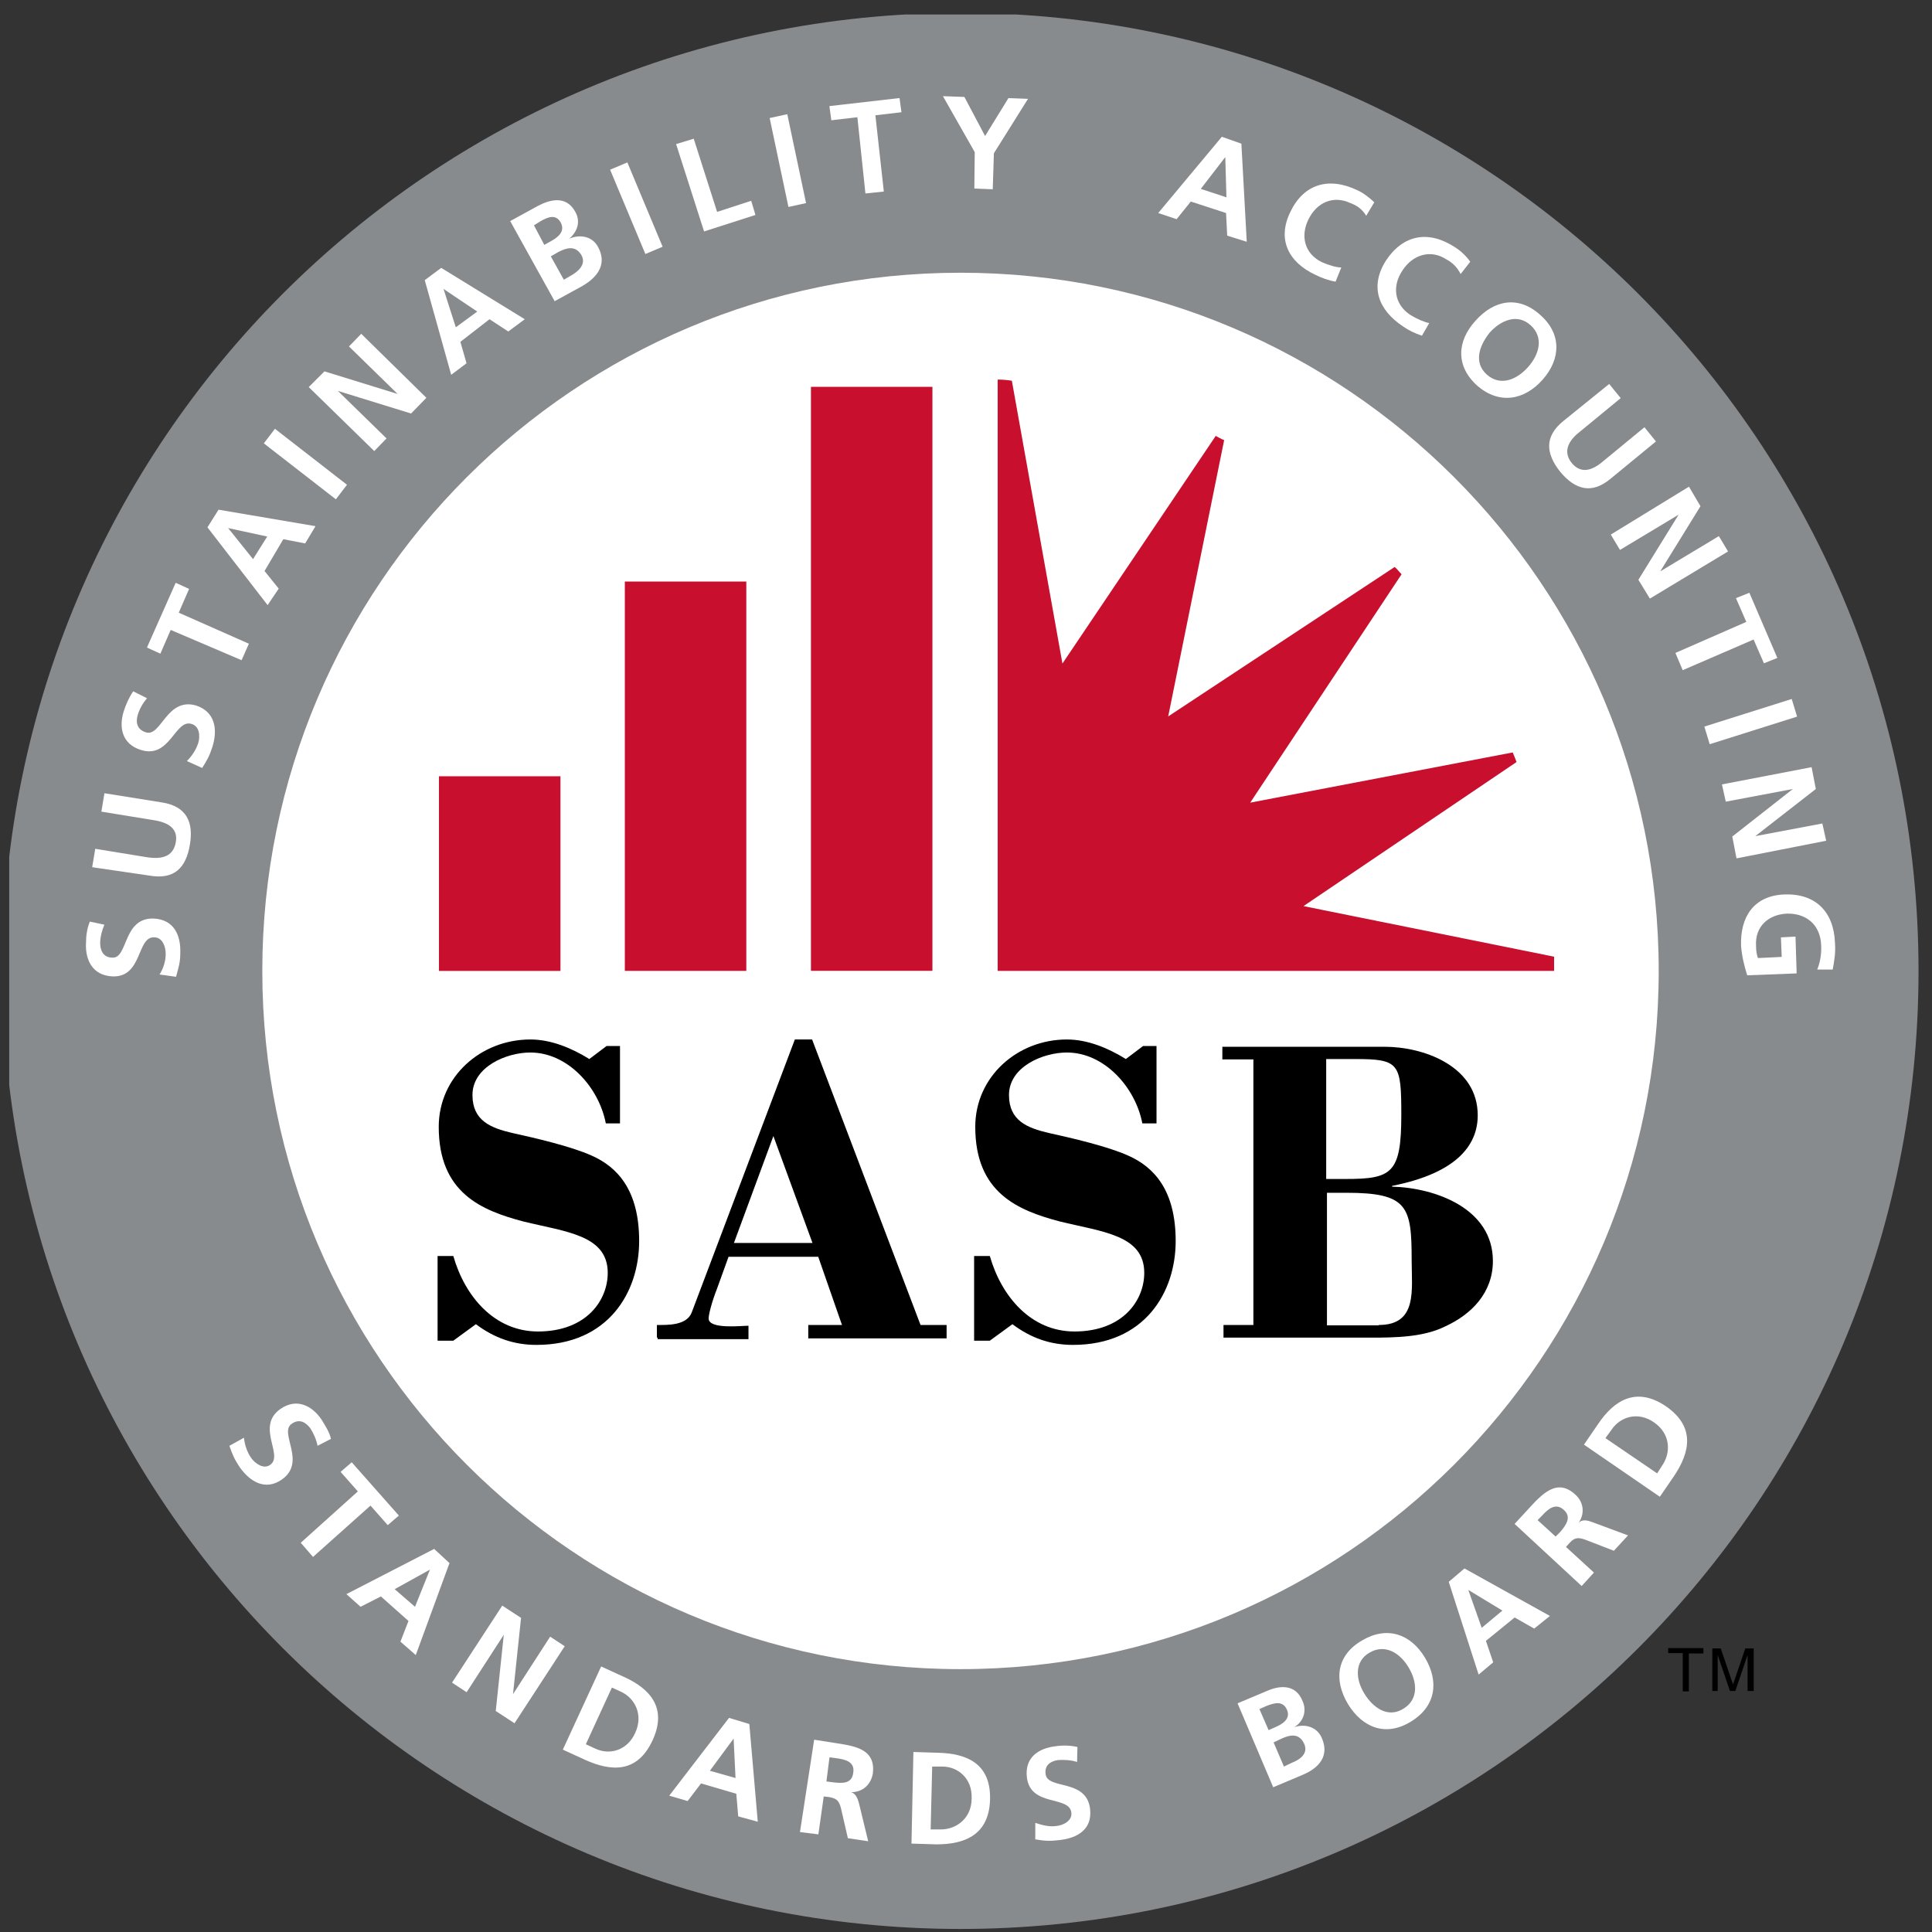 <svg xmlns="http://www.w3.org/2000/svg" width="121" height="121" viewBox="0 0 121 121" fill="none"><rect x="0" y="0" width="121" height="121" fill="#333333" stroke="none"/><g clip-path="url(#clip0_51235_104729)"><path d="M59.958 108.33C85.116 108.33 105.51 87.453 105.51 61.698C105.51 35.944 85.116 15.066 59.958 15.066C34.801 15.066 14.406 35.944 14.406 61.698C14.406 87.453 34.801 108.33 59.958 108.33Z" fill="white"></path><path d="M60.156 0.809C27.012 0.809 0.156 27.665 0.156 60.809C0.156 93.953 27.012 120.809 60.156 120.809C93.3 120.809 120.156 93.953 120.156 60.809C120.156 27.665 93.3 0.809 60.156 0.809ZM60.156 104.537C36.012 104.537 16.428 84.977 16.428 60.809C16.428 36.641 36.012 17.081 60.156 17.081C84.3 17.081 103.884 36.665 103.884 60.809C103.884 84.953 84.3 104.537 60.156 104.537Z" fill="#888B8D"></path><path d="M19.887 90.549C19.815 90.165 19.647 89.781 19.431 89.445C19.191 89.133 18.783 88.797 18.255 89.181C17.463 89.757 19.215 91.557 17.655 92.661C16.623 93.381 15.663 92.805 15.015 91.893C14.679 91.389 14.559 91.101 14.367 90.549L15.279 90.045C15.327 90.501 15.471 90.933 15.735 91.317C15.975 91.653 16.503 92.037 16.911 91.749C17.799 91.149 15.999 89.349 17.559 88.245C18.591 87.525 19.551 88.053 20.127 88.893C20.391 89.325 20.631 89.685 20.727 90.117L19.887 90.549Z" fill="white"></path><path d="M22.412 93.406L21.332 92.182L22.028 91.582L24.98 94.918L24.284 95.518L23.204 94.294L19.604 97.51L18.836 96.622L22.412 93.406Z" fill="white"></path><path d="M27.191 97.008L28.151 97.896L26.039 103.656L25.079 102.816L25.583 101.52L23.855 99.984L22.583 100.632L21.695 99.84L27.191 97.008ZM26.927 98.304L24.719 99.528L25.991 100.632L26.927 98.304Z" fill="white"></path><path d="M31.456 100.559L32.633 101.327L32.129 106.103L34.456 102.503L35.368 103.103L32.224 107.927L31.049 107.159L31.552 102.383L29.224 105.983L28.312 105.383L31.456 100.559Z" fill="white"></path><path d="M37.65 104.371L39.066 105.019C40.674 105.739 41.826 106.939 40.866 109.003C39.906 111.067 38.274 110.947 36.666 110.227L35.25 109.579L37.65 104.371ZM36.69 109.243L37.266 109.507C38.154 109.939 39.282 109.651 39.786 108.523C40.314 107.371 39.738 106.339 38.898 105.955L38.322 105.691L36.69 109.243Z" fill="white"></path><path d="M45.658 107.59L46.93 107.974L47.458 114.094L46.234 113.758L46.114 112.342L43.906 111.694L43.066 112.798L41.914 112.462L45.658 107.59ZM45.946 108.886L44.458 110.902L46.066 111.358L45.946 108.886Z" fill="white"></path><path d="M50.99 108.957L52.214 109.149C53.438 109.341 54.878 109.485 54.662 111.093C54.542 111.741 54.062 112.245 53.294 112.245C53.606 112.317 53.726 112.677 53.798 112.941L54.374 115.317L53.102 115.125L52.67 113.253C52.55 112.797 52.43 112.653 51.974 112.557L51.59 112.509L51.254 114.885L50.102 114.741L50.99 108.957ZM51.758 111.573L52.142 111.621C52.718 111.693 53.366 111.741 53.438 111.021C53.558 110.325 52.91 110.181 52.334 110.109L51.95 110.061L51.758 111.573Z" fill="white"></path><path d="M57.206 109.727L58.766 109.775C60.518 109.823 62.054 110.423 62.006 112.679C61.958 114.935 60.398 115.511 58.646 115.511L57.086 115.463L57.206 109.727ZM58.286 114.575H58.934C59.894 114.575 60.854 113.879 60.854 112.631C60.902 111.359 59.966 110.639 59.03 110.639H58.382L58.286 114.575Z" fill="white"></path><path d="M67.456 110.35C67.072 110.23 66.664 110.206 66.28 110.23C65.896 110.278 65.392 110.494 65.488 111.118C65.608 112.102 68.056 111.382 68.272 113.302C68.416 114.574 67.48 115.126 66.328 115.246C65.728 115.318 65.416 115.294 64.84 115.198V114.166C65.272 114.31 65.728 114.43 66.184 114.358C66.616 114.31 67.168 114.022 67.096 113.518C66.976 112.438 64.528 113.182 64.312 111.31C64.168 110.038 65.08 109.486 66.112 109.366C66.616 109.294 67.072 109.318 67.48 109.414L67.456 110.35Z" fill="white"></path><path d="M77.508 106.678L79.332 105.91C80.028 105.598 81.132 105.382 81.588 106.558C81.852 107.158 81.636 107.83 81.06 108.166C81.828 107.926 82.524 108.214 82.788 108.862C83.364 110.206 82.26 110.878 81.564 111.166L79.74 111.934L77.508 106.678ZM79.452 108.358L79.884 108.166C80.34 107.974 80.844 107.638 80.604 107.086C80.34 106.486 79.812 106.654 79.308 106.846L78.876 107.038L79.452 108.358ZM80.412 110.638L80.916 110.398C81.42 110.206 81.948 109.822 81.684 109.222C81.372 108.526 80.796 108.646 80.268 108.886L79.764 109.126L80.412 110.638Z" fill="white"></path><path d="M85.309 102.739C86.845 101.827 88.333 102.307 89.245 103.819C90.133 105.307 89.941 106.867 88.357 107.827C86.797 108.787 85.333 108.211 84.421 106.723C83.509 105.187 83.725 103.651 85.309 102.739ZM87.901 107.011C88.885 106.411 88.741 105.283 88.213 104.419C87.685 103.531 86.749 102.931 85.765 103.507C84.781 104.083 84.925 105.235 85.453 106.075C85.981 106.939 86.917 107.635 87.901 107.011Z" fill="white"></path><path d="M90.734 99.07L91.718 98.231L97.07 101.206L96.086 101.998L94.862 101.302L93.062 102.766L93.518 104.11L92.606 104.878L90.734 99.07ZM91.958 99.575L92.798 101.95L94.094 100.87L91.958 99.575Z" fill="white"></path><path d="M94.859 95.442L95.699 94.531C96.539 93.618 97.499 92.514 98.675 93.618C99.179 94.075 99.275 94.794 98.867 95.371C99.107 95.13 99.443 95.227 99.707 95.323L101.963 96.162L101.075 97.123L99.275 96.427C98.843 96.282 98.627 96.282 98.315 96.618L98.075 96.882L99.827 98.49L99.059 99.331L94.859 95.442ZM97.427 96.234L97.691 95.971C98.075 95.538 98.459 95.01 97.931 94.555C97.427 94.099 96.947 94.507 96.563 94.939L96.299 95.203L97.427 96.234Z" fill="white"></path><path d="M99.203 90.477L100.091 89.181C101.075 87.717 102.467 86.805 104.339 88.077C106.211 89.373 105.827 90.981 104.843 92.445L103.955 93.741L99.203 90.477ZM103.787 92.277L104.123 91.749C104.651 90.957 104.627 89.805 103.595 89.085C102.563 88.365 101.459 88.749 100.931 89.541L100.547 90.069L103.787 92.277Z" fill="white"></path><path d="M6.538 57.912C6.394 58.248 6.274 58.68 6.274 59.064C6.274 59.448 6.418 59.976 7.042 59.976C8.026 60.024 7.69 57.48 9.61 57.528C10.882 57.576 11.338 58.56 11.29 59.712C11.29 60.312 11.17 60.624 11.026 61.176L9.994 61.032C10.234 60.648 10.378 60.192 10.378 59.736C10.378 59.304 10.186 58.704 9.658 58.704C8.554 58.656 8.938 61.2 7.066 61.152C5.794 61.104 5.338 60.12 5.386 59.088C5.386 58.584 5.458 58.128 5.626 57.72L6.538 57.912Z" fill="white"></path><path d="M5.773 54.312L5.965 53.16L9.205 53.688C10.165 53.832 10.837 53.64 11.005 52.776C11.173 51.912 10.573 51.504 9.589 51.36L6.349 50.832L6.541 49.68L10.141 50.256C11.677 50.496 12.133 51.48 11.893 52.896C11.653 54.36 10.909 55.104 9.373 54.84L5.773 54.312Z" fill="white"></path><path d="M9.207 43.729C8.943 44.041 8.751 44.377 8.631 44.761C8.511 45.145 8.511 45.673 9.135 45.865C10.095 46.177 10.431 43.657 12.279 44.185C13.455 44.569 13.647 45.649 13.311 46.753C13.119 47.353 12.975 47.593 12.663 48.097L11.703 47.665C12.015 47.353 12.279 46.969 12.423 46.513C12.543 46.081 12.495 45.481 11.991 45.337C10.959 45.025 10.647 47.545 8.823 46.969C7.599 46.585 7.455 45.505 7.743 44.569C7.887 44.113 8.079 43.681 8.343 43.297L9.207 43.729Z" fill="white"></path><path d="M10.691 39.452L10.043 40.94L9.203 40.556L11.003 36.5L11.843 36.884L11.195 38.372L15.587 40.316L15.131 41.348L10.691 39.452Z" fill="white"></path><path d="M12.992 33.026L13.688 31.922L19.76 32.954L19.112 34.034L17.744 33.77L16.568 35.762L17.456 36.866L16.76 37.898L12.992 33.026ZM14.288 33.074L15.848 35.018L16.736 33.602L14.288 33.074Z" fill="white"></path><path d="M16.523 27.767L17.219 26.855L21.731 30.36L21.035 31.271L16.523 27.767Z" fill="white"></path><path d="M19.336 24.242L20.32 23.258L24.904 24.674L21.856 21.698L22.624 20.906L26.704 24.914L25.744 25.898L21.16 24.482L24.208 27.458L23.44 28.25L19.336 24.242Z" fill="white"></path><path d="M26.602 17.545L27.634 16.777L32.866 19.993L31.834 20.761L30.658 19.993L28.834 21.409L29.218 22.753L28.258 23.473L26.602 17.545ZM27.778 18.097L28.546 20.497L29.89 19.513L27.778 18.097Z" fill="white"></path><path d="M31.953 13.847L33.705 12.887C34.353 12.551 35.433 12.167 36.033 13.271C36.369 13.871 36.177 14.495 35.649 14.951C36.369 14.639 37.113 14.831 37.449 15.455C38.145 16.727 37.137 17.519 36.489 17.903L34.737 18.863L31.953 13.847ZM34.089 15.335L34.521 15.095C34.953 14.855 35.409 14.495 35.121 13.943C34.809 13.367 34.281 13.607 33.825 13.871L33.441 14.111L34.089 15.335ZM35.313 17.519L35.769 17.255C36.225 16.991 36.729 16.559 36.417 15.983C36.033 15.335 35.457 15.527 34.953 15.791L34.497 16.055L35.313 17.519Z" fill="white"></path><path d="M38.211 10.628L39.291 10.172L41.499 15.452L40.419 15.908L38.211 10.628Z" fill="white"></path><path d="M42.344 9.024L43.448 8.688L44.912 13.271L47.048 12.575L47.312 13.463L44.096 14.495L42.344 9.024Z" fill="white"></path><path d="M48.203 7.392L49.307 7.152L50.483 12.72L49.379 12.96L48.203 7.392Z" fill="white"></path><path d="M53.697 7.341L52.065 7.533L51.945 6.645L56.337 6.141L56.457 7.029L54.825 7.221L55.353 11.997L54.201 12.117L53.697 7.341Z" fill="white"></path><path d="M61.047 9.527L59.055 6.023L60.399 6.071L61.695 8.519L63.159 6.143L64.383 6.191L62.247 9.599L62.175 11.855L61.023 11.807L61.047 9.527Z" fill="white"></path><path d="M76.523 8.566L77.747 8.998L78.083 15.142L76.859 14.758L76.787 13.342L74.579 12.622L73.691 13.726L72.539 13.342L76.523 8.566ZM76.739 9.838L75.203 11.83L76.811 12.358L76.739 9.838Z" fill="white"></path><path d="M83.645 17.64C83.213 17.568 82.757 17.4 82.373 17.208C80.693 16.416 79.973 15 80.813 13.272C81.653 11.52 83.213 11.064 84.989 11.904C85.325 12.048 85.757 12.36 86.069 12.672L85.565 13.512C85.301 13.08 84.965 12.864 84.581 12.72C83.501 12.216 82.469 12.672 81.941 13.752C81.437 14.784 81.701 15.888 82.781 16.416C83.213 16.608 83.693 16.752 84.005 16.752L83.645 17.64Z" fill="white"></path><path d="M89.056 21.025C88.624 20.881 88.216 20.689 87.88 20.449C86.32 19.417 85.768 17.953 86.8 16.321C87.88 14.689 89.464 14.401 91.12 15.481C91.432 15.673 91.816 16.009 92.08 16.393L91.48 17.161C91.24 16.705 90.952 16.441 90.592 16.249C89.608 15.601 88.48 15.937 87.832 16.945C87.184 17.905 87.304 19.057 88.336 19.729C88.72 19.969 89.224 20.185 89.512 20.233L89.056 21.025Z" fill="white"></path><path d="M96.466 19.726C97.81 20.902 97.762 22.486 96.61 23.782C95.458 25.078 93.898 25.342 92.53 24.166C91.162 22.942 91.234 21.382 92.41 20.086C93.586 18.766 95.122 18.502 96.466 19.726ZM93.13 23.47C94.018 24.238 95.05 23.734 95.722 22.966C96.394 22.198 96.706 21.142 95.866 20.374C95.026 19.606 93.994 20.062 93.298 20.83C92.65 21.646 92.266 22.702 93.13 23.47Z" fill="white"></path><path d="M100.783 24.047L101.503 24.935L98.935 27.047C98.167 27.647 97.903 28.319 98.431 28.991C99.007 29.687 99.703 29.495 100.423 28.871L102.991 26.759L103.711 27.647L100.879 29.975C99.703 30.959 98.671 30.695 97.711 29.543C96.799 28.391 96.727 27.335 97.903 26.375L100.783 24.047Z" fill="white"></path><path d="M105.779 30.48L106.499 31.704L103.979 35.785L107.651 33.577L108.227 34.536L103.331 37.489L102.611 36.312L105.131 32.233L101.459 34.441L100.883 33.48L105.779 30.48Z" fill="white"></path><path d="M109.37 38.949L108.722 37.461L109.562 37.125L111.314 41.205L110.474 41.541L109.826 40.053L105.386 41.973L104.93 40.893L109.37 38.949Z" fill="white"></path><path d="M112.214 43.777L112.55 44.881L107.078 46.609L106.742 45.505L112.214 43.777Z" fill="white"></path><path d="M113.46 48.047L113.724 49.415L109.932 52.367L114.132 51.575L114.372 52.655L108.756 53.759L108.492 52.391L112.284 49.415L108.084 50.207L107.844 49.127L113.46 48.047Z" fill="white"></path><path d="M113.819 60.699C114.011 60.243 114.083 59.667 114.059 59.211C114.011 57.867 113.075 57.195 111.923 57.219C110.771 57.267 109.907 58.011 109.979 59.235C109.979 59.547 110.027 59.811 110.099 60.003L111.587 59.931L111.539 58.707L112.451 58.659L112.523 60.963L109.427 61.083C109.235 60.483 109.091 59.859 109.043 59.259C108.971 57.435 109.835 56.091 111.755 56.019C113.699 55.947 114.851 57.099 114.923 59.043C114.971 59.691 114.875 60.219 114.779 60.723H113.819V60.699Z" fill="white"></path><path d="M37.99 65.51H38.83V70.358H37.942C37.51 68.102 35.566 65.918 33.214 65.918C31.726 65.918 29.59 66.806 29.59 68.582C29.59 70.19 30.742 70.646 32.086 70.958C33.502 71.27 35.782 71.798 37.054 72.374C38.686 73.094 40.03 74.558 40.03 77.726C40.03 80.942 38.086 84.23 33.598 84.23C32.182 84.23 30.958 83.798 29.806 82.934L28.39 83.966H27.406V78.662H28.39C29.11 81.182 30.958 83.39 33.694 83.39C36.718 83.39 38.062 81.446 38.062 79.718C38.062 77.342 35.422 77.15 32.782 76.502C30.142 75.806 27.478 74.702 27.478 70.574C27.478 67.43 30.118 65.102 33.214 65.102C34.51 65.102 35.782 65.63 36.91 66.326L37.99 65.51Z" fill="black"></path><path d="M41.141 83.774V82.982C41.789 82.982 43.013 83.03 43.325 82.19L49.781 65.102H50.861L57.653 82.982H59.285V83.822H50.621V82.982H52.733L51.245 78.71H45.629L44.909 80.702C44.597 81.494 44.381 82.31 44.381 82.574C44.381 83.27 46.445 83.03 46.877 83.03V83.87H41.189V83.774H41.141ZM45.965 77.846H50.885L48.437 71.15L45.965 77.846Z" fill="black"></path><path d="M71.592 65.51H72.432V70.358H71.544C71.112 68.102 69.168 65.918 66.816 65.918C65.328 65.918 63.192 66.806 63.192 68.582C63.192 70.19 64.344 70.646 65.688 70.958C67.104 71.27 69.384 71.798 70.656 72.374C72.288 73.094 73.632 74.558 73.632 77.726C73.632 80.942 71.688 84.23 67.2 84.23C65.784 84.23 64.56 83.798 63.408 82.934L61.992 83.966H61.008V78.662H61.992C62.712 81.182 64.56 83.39 67.296 83.39C70.32 83.39 71.664 81.446 71.664 79.718C71.664 77.342 69.024 77.15 66.384 76.502C63.744 75.806 61.08 74.702 61.08 70.574C61.08 67.43 63.72 65.102 66.816 65.102C68.112 65.102 69.384 65.63 70.512 66.326L71.592 65.51Z" fill="black"></path><path d="M76.627 83.775V82.983H78.499V66.351H76.555V65.559H86.731C89.107 65.559 92.347 66.711 92.539 69.567C92.683 71.631 91.315 73.455 87.187 74.271V74.319C89.899 74.391 93.499 75.687 93.499 78.975C93.499 80.967 92.155 82.311 90.547 83.055C89.179 83.751 87.379 83.775 85.891 83.775H76.627ZM83.083 73.839H84.259C87.163 73.839 87.763 73.503 87.763 69.831C87.763 66.591 87.643 66.327 84.859 66.327H83.059V73.839H83.083ZM86.347 82.983C88.795 82.983 88.411 80.799 88.411 78.903C88.411 75.567 88.171 74.703 84.331 74.703H83.107V83.007H86.347V82.983Z" fill="black"></path><path d="M58.397 24.227H50.789V60.803H58.397V24.227Z" fill="#C8102E"></path><path d="M46.741 36.422H39.133V60.806H46.741V36.422Z" fill="#C8102E"></path><path d="M35.1 48.617H27.492V60.809H35.1V48.617Z" fill="#C8102E"></path><path d="M76.668 27.565C76.476 27.493 76.284 27.373 76.14 27.301L66.54 41.557L63.372 23.845C63.06 23.797 62.796 23.773 62.484 23.773V60.805H97.332C97.332 60.493 97.332 60.229 97.332 59.917L81.636 56.749L94.98 47.725C94.908 47.533 94.836 47.341 94.74 47.125L78.3 50.269L87.78 35.965C87.636 35.821 87.516 35.653 87.348 35.509L73.164 44.869L76.668 27.565Z" fill="#C8102E"></path><path d="M106.685 103.243V103.555H105.773V105.931H105.389V103.531H104.477V103.219H106.685V103.243Z" fill="black"></path><path d="M107.242 103.242H107.77L108.538 105.498L109.306 103.242H109.834V105.906H109.45V104.346C109.45 104.298 109.45 104.202 109.45 104.082C109.45 103.962 109.45 103.818 109.45 103.65L108.682 105.906H108.346L107.578 103.65V103.722C107.578 103.794 107.578 103.866 107.578 104.034C107.578 104.202 107.578 104.274 107.578 104.346V105.906H107.242V103.242Z" fill="black"></path></g><defs><clipPath id="clip0_51235_104729"><rect width="120" height="120" fill="white" transform="translate(0.578 0.906)"></rect></clipPath></defs></svg>